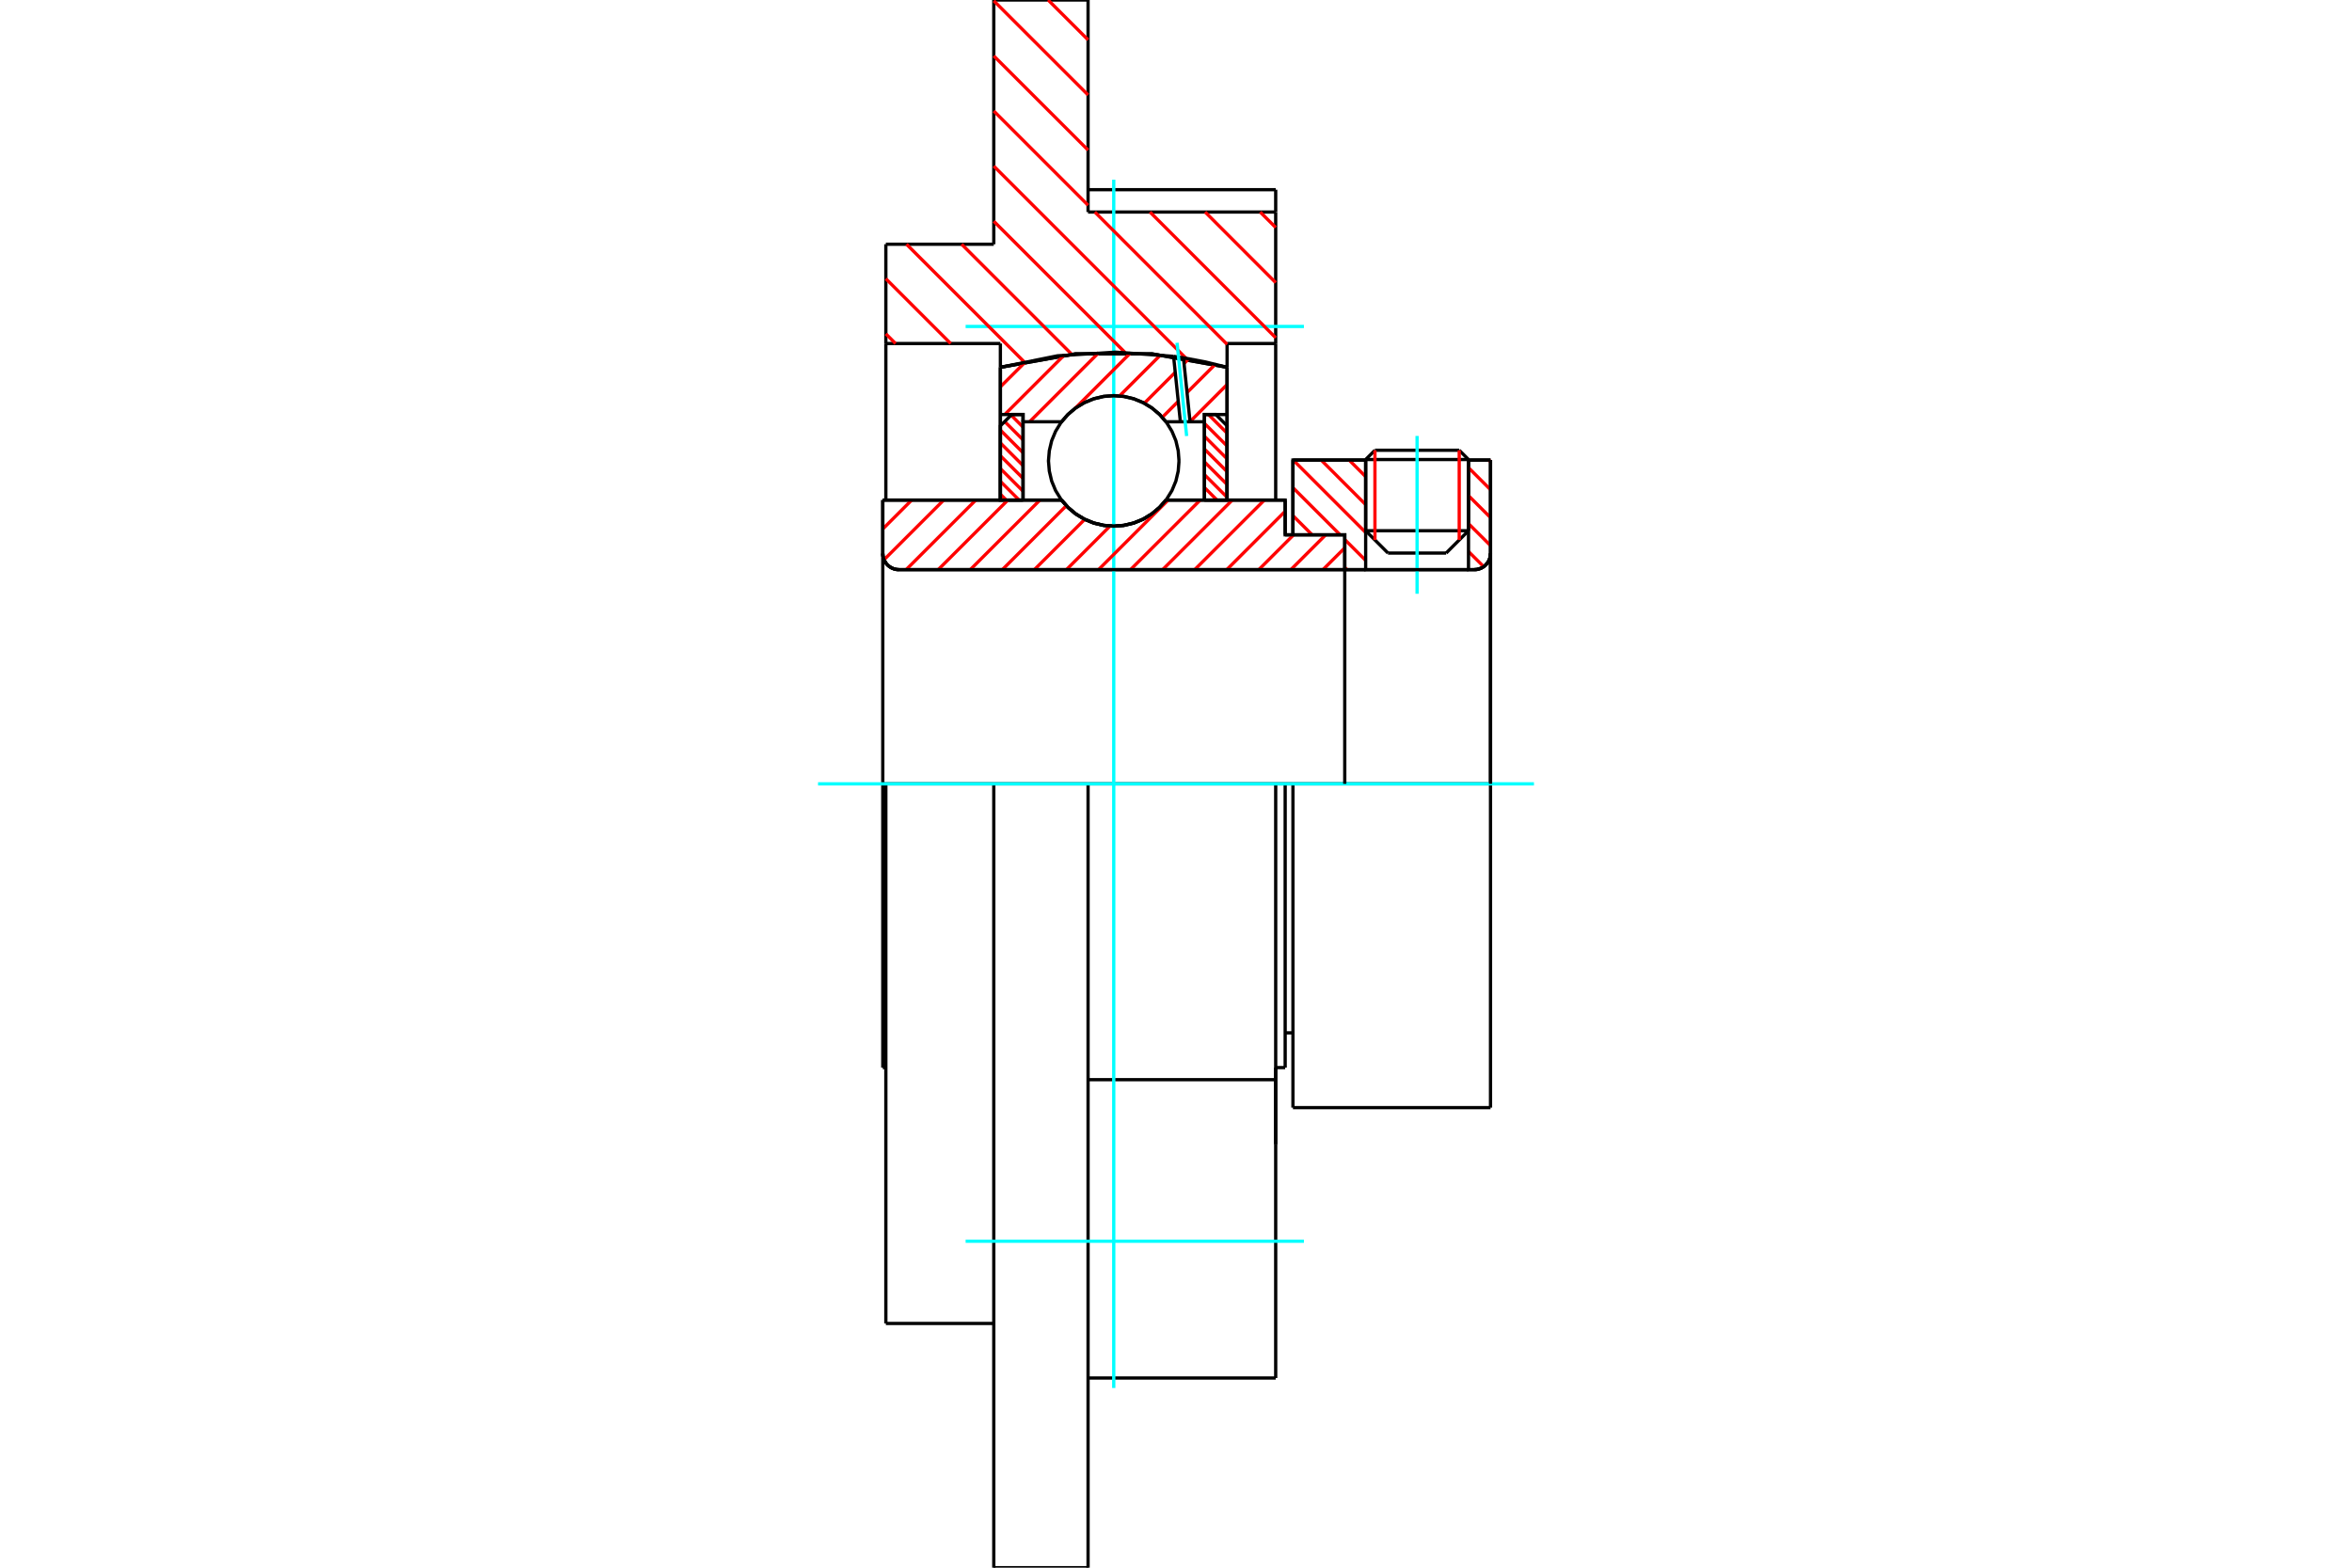 <?xml version="1.0" standalone="no"?>
<!DOCTYPE svg PUBLIC "-//W3C//DTD SVG 1.1//EN"
	"http://www.w3.org/Graphics/SVG/1.1/DTD/svg11.dtd">
<svg xmlns="http://www.w3.org/2000/svg" height="100%" width="100%" viewBox="0 0 36000 24000">
	<rect x="-1800" y="-1200" width="39600" height="26400" style="fill:#FFF"/>
	<g style="fill:none; fill-rule:evenodd" transform="matrix(1 0 0 1 0 0)">
		<g style="fill:none; stroke:#000; stroke-width:50; shape-rendering:geometricPrecision">
			<line x1="19790" y1="12000" x2="19671" y2="12000"/>
			<line x1="19671" y1="8188" x2="19790" y2="8188"/>
			<line x1="19671" y1="16344" x2="19671" y2="12000"/>
			<line x1="19671" y1="7656" x2="19671" y2="8188"/>
			<line x1="13559" y1="12000" x2="13512" y2="12000"/>
			<line x1="19671" y1="12000" x2="19526" y2="12000"/>
			<line x1="13512" y1="16344" x2="13512" y2="12000"/>
			<line x1="13512" y1="7656" x2="16248" y2="7656"/>
			<line x1="17847" y1="7656" x2="19671" y2="7656"/>
			<polyline points="16248,7656 16350,7771 16468,7870 16601,7950 16743,8008 16894,8043 17047,8055 17201,8043 17351,8008 17494,7950 17626,7870 17745,7771 17847,7656"/>
			<polyline points="13512,8473 13515,8512 13524,8550 13539,8586 13559,8619 13584,8649 13614,8674 13647,8694 13683,8709 13721,8718 13760,8721"/>
			<line x1="13512" y1="8473" x2="13512" y2="12000"/>
			<line x1="13512" y1="8473" x2="13512" y2="7656"/>
			<line x1="22477" y1="8125" x2="22477" y2="7043"/>
			<line x1="22135" y1="8467" x2="22477" y2="8125"/>
			<line x1="20903" y1="8125" x2="21245" y2="8467"/>
			<line x1="20903" y1="7043" x2="20903" y2="8125"/>
			<line x1="20903" y1="7043" x2="19790" y2="7043"/>
			<line x1="19790" y1="8188" x2="19790" y2="7043"/>
			<line x1="22566" y1="8721" x2="13760" y2="8721"/>
			<polyline points="22566,8721 22604,8718 22642,8709 22678,8694 22711,8674 22741,8649 22766,8619 22787,8586 22802,8550 22811,8512 22814,8473"/>
			<line x1="22814" y1="7043" x2="22814" y2="8473"/>
			<line x1="22814" y1="7043" x2="22477" y2="7043"/>
			<polyline points="22814,16957 22814,12000 19790,12000"/>
			<line x1="19790" y1="16957" x2="19790" y2="12000"/>
			<line x1="22814" y1="8473" x2="22814" y2="12000"/>
			<line x1="20903" y1="8125" x2="22477" y2="8125"/>
			<line x1="22477" y1="7035" x2="20903" y2="7035"/>
			<line x1="21045" y1="6893" x2="22335" y2="6893"/>
			<line x1="22135" y1="8467" x2="21245" y2="8467"/>
			<line x1="19671" y1="15812" x2="19790" y2="15812"/>
			<line x1="19526" y1="16344" x2="19671" y2="16344"/>
			<line x1="13512" y1="16344" x2="13559" y2="16344"/>
			<polyline points="13512,8473 13515,8512 13524,8550 13539,8586 13559,8619 13584,8649 13614,8674 13647,8694 13683,8709 13721,8718 13760,8721"/>
			<line x1="19790" y1="16957" x2="22814" y2="16957"/>
			<polyline points="22566,8721 22604,8718 22642,8709 22678,8694 22711,8674 22741,8649 22766,8619 22787,8586 22802,8550 22811,8512 22814,8473"/>
			<line x1="20903" y1="7035" x2="20903" y2="7043"/>
			<line x1="22477" y1="7043" x2="22477" y2="7035"/>
			<line x1="21045" y1="6893" x2="20903" y2="7035"/>
			<line x1="22477" y1="7035" x2="22335" y2="6893"/>
			<line x1="19526" y1="12000" x2="16654" y2="12000"/>
			<line x1="15211" y1="12000" x2="13559" y2="12000"/>
			<line x1="16654" y1="12000" x2="15211" y2="12000"/>
			<line x1="15312" y1="5259" x2="13559" y2="5259"/>
			<line x1="15312" y1="5623" x2="15312" y2="5259"/>
			<polyline points="18782,5623 17632,5417 16463,5417 15312,5623"/>
			<line x1="18782" y1="5259" x2="18782" y2="5623"/>
			<line x1="19526" y1="5259" x2="18782" y2="5259"/>
			<line x1="19526" y1="3246" x2="19526" y2="5259"/>
			<line x1="16654" y1="3246" x2="19526" y2="3246"/>
			<line x1="16654" y1="0" x2="16654" y2="3246"/>
			<line x1="15211" y1="0" x2="16654" y2="0"/>
			<line x1="15211" y1="3739" x2="15211" y2="0"/>
			<line x1="13559" y1="3739" x2="15211" y2="3739"/>
			<line x1="13559" y1="5259" x2="13559" y2="3739"/>
			<line x1="19526" y1="16529" x2="16654" y2="16529"/>
			<line x1="19526" y1="12000" x2="19526" y2="16529"/>
			<line x1="13559" y1="20261" x2="13559" y2="12000"/>
			<line x1="15211" y1="24000" x2="15211" y2="12000"/>
			<line x1="16654" y1="12000" x2="16654" y2="24000"/>
			<line x1="19526" y1="17521" x2="19526" y2="16529"/>
			<line x1="19526" y1="21096" x2="19526" y2="17521"/>
			<line x1="19526" y1="3244" x2="19526" y2="2904"/>
			<line x1="19526" y1="16344" x2="19526" y2="17521"/>
			<line x1="19526" y1="5259" x2="19526" y2="7656"/>
			<line x1="18782" y1="5623" x2="18782" y2="7656"/>
			<line x1="15312" y1="7656" x2="15312" y2="5623"/>
			<line x1="13559" y1="7656" x2="13559" y2="5259"/>
			<line x1="13559" y1="20261" x2="15211" y2="20261"/>
			<line x1="15211" y1="24000" x2="16654" y2="24000"/>
			<line x1="19526" y1="2904" x2="16654" y2="2904"/>
			<line x1="16654" y1="21096" x2="19526" y2="21096"/>
		</g>
		<g style="fill:none; stroke:#0FF; stroke-width:50; shape-rendering:geometricPrecision">
			<line x1="21690" y1="9090" x2="21690" y2="6674"/>
			<line x1="17047" y1="21249" x2="17047" y2="2751"/>
			<line x1="12521" y1="12000" x2="23479" y2="12000"/>
			<line x1="14780" y1="4998" x2="19958" y2="4998"/>
			<line x1="14780" y1="19002" x2="19958" y2="19002"/>
		</g>
		<g style="fill:none; stroke:#F00; stroke-width:50; shape-rendering:geometricPrecision">
			<line x1="16043" y1="0" x2="16654" y2="610"/>
			<line x1="19289" y1="3246" x2="19526" y2="3483"/>
			<line x1="15211" y1="12" x2="16654" y2="1454"/>
			<line x1="18446" y1="3246" x2="19526" y2="4327"/>
			<line x1="15211" y1="856" x2="16654" y2="2298"/>
			<line x1="17602" y1="3246" x2="19526" y2="5171"/>
			<line x1="15211" y1="1699" x2="16654" y2="3142"/>
			<line x1="16758" y1="3246" x2="18782" y2="5271"/>
			<line x1="15211" y1="2543" x2="18156" y2="5488"/>
			<line x1="15211" y1="3387" x2="17219" y2="5395"/>
			<line x1="14719" y1="3739" x2="16405" y2="5425"/>
			<line x1="13875" y1="3739" x2="15674" y2="5538"/>
			<line x1="13559" y1="4267" x2="14551" y2="5259"/>
			<line x1="13559" y1="5111" x2="13707" y2="5259"/>
		</g>
		<g style="fill:none; stroke:#000; stroke-width:50; shape-rendering:geometricPrecision">
			<polyline points="18782,5623 17632,5417 16463,5417 15312,5623"/>
		</g>
		<g style="fill:none; stroke:#F00; stroke-width:50; shape-rendering:geometricPrecision">
			<line x1="22335" y1="6893" x2="22335" y2="8267"/>
			<line x1="21045" y1="8267" x2="21045" y2="6893"/>
			<line x1="15312" y1="7566" x2="15402" y2="7656"/>
			<line x1="15312" y1="7369" x2="15599" y2="7656"/>
			<line x1="15312" y1="7173" x2="15659" y2="7520"/>
			<line x1="15312" y1="6977" x2="15659" y2="7324"/>
			<line x1="15312" y1="6781" x2="15659" y2="7128"/>
			<line x1="15312" y1="6584" x2="15659" y2="6931"/>
			<line x1="15378" y1="6454" x2="15659" y2="6735"/>
			<line x1="15476" y1="6355" x2="15659" y2="6539"/>
		</g>
		<g style="fill:none; stroke:#000; stroke-width:50; shape-rendering:geometricPrecision">
			<polyline points="15659,7656 15659,6346 15486,6346 15312,6519 15312,7656 15659,7656"/>
		</g>
		<g style="fill:none; stroke:#F00; stroke-width:50; shape-rendering:geometricPrecision">
			<line x1="18496" y1="6346" x2="18782" y2="6632"/>
			<line x1="18435" y1="6481" x2="18782" y2="6828"/>
			<line x1="18435" y1="6678" x2="18782" y2="7025"/>
			<line x1="18435" y1="6874" x2="18782" y2="7221"/>
			<line x1="18435" y1="7070" x2="18782" y2="7417"/>
			<line x1="18435" y1="7266" x2="18782" y2="7613"/>
			<line x1="18435" y1="7463" x2="18628" y2="7656"/>
		</g>
		<g style="fill:none; stroke:#000; stroke-width:50; shape-rendering:geometricPrecision">
			<polyline points="18435,7656 18435,6346 18609,6346 18782,6519 18782,7656 18435,7656"/>
			<polyline points="18046,7056 18034,6900 17998,6747 17938,6603 17856,6469 17754,6350 17635,6248 17501,6166 17356,6106 17204,6069 17047,6057 16891,6069 16739,6106 16594,6166 16460,6248 16341,6350 16239,6469 16157,6603 16097,6747 16061,6900 16048,7056 16061,7212 16097,7365 16157,7510 16239,7643 16341,7763 16460,7864 16594,7946 16739,8006 16891,8043 17047,8055 17204,8043 17356,8006 17501,7946 17635,7864 17754,7763 17856,7643 17938,7510 17998,7365 18034,7212 18046,7056"/>
		</g>
		<g style="fill:none; stroke:#F00; stroke-width:50; shape-rendering:geometricPrecision">
			<line x1="22788" y1="7043" x2="22814" y2="7069"/>
			<line x1="22477" y1="7160" x2="22814" y2="7497"/>
			<line x1="22477" y1="7588" x2="22814" y2="7924"/>
			<line x1="22477" y1="8016" x2="22814" y2="8352"/>
			<line x1="22477" y1="8443" x2="22709" y2="8675"/>
			<line x1="20650" y1="7043" x2="20903" y2="7297"/>
			<line x1="20222" y1="7043" x2="20903" y2="7725"/>
			<line x1="19794" y1="7043" x2="20903" y2="8152"/>
			<line x1="19790" y1="7466" x2="20512" y2="8188"/>
			<line x1="20583" y1="8260" x2="20903" y2="8580"/>
			<line x1="19790" y1="7894" x2="20084" y2="8188"/>
			<line x1="20583" y1="8687" x2="20617" y2="8721"/>
		</g>
		<g style="fill:none; stroke:#000; stroke-width:50; shape-rendering:geometricPrecision">
			<line x1="22814" y1="12000" x2="22814" y2="7043"/>
			<polyline points="22566,8721 22604,8718 22642,8709 22678,8694 22711,8674 22741,8649 22766,8619 22787,8586 22802,8550 22811,8512 22814,8473"/>
			<polyline points="22566,8721 22477,8721 22477,7043"/>
			<polyline points="22477,8721 20903,8721 20903,7043"/>
			<polyline points="20903,8721 20583,8721 20583,12000"/>
			<polyline points="20583,8721 20583,8188 19790,8188 19790,7043 20903,7043"/>
			<line x1="22477" y1="7043" x2="22814" y2="7043"/>
		</g>
		<g style="fill:none; stroke:#F00; stroke-width:50; shape-rendering:geometricPrecision">
			<line x1="18782" y1="5887" x2="18215" y2="6455"/>
			<line x1="18600" y1="5579" x2="18169" y2="6010"/>
			<line x1="18035" y1="6144" x2="17790" y2="6389"/>
			<line x1="18195" y1="5493" x2="18123" y2="5565"/>
			<line x1="17989" y1="5699" x2="17515" y2="6173"/>
			<line x1="17764" y1="5433" x2="17136" y2="6061"/>
			<line x1="17307" y1="5399" x2="16455" y2="6252"/>
			<line x1="16819" y1="5397" x2="15759" y2="6457"/>
			<line x1="16290" y1="5435" x2="15379" y2="6346"/>
			<line x1="15702" y1="5533" x2="15312" y2="5922"/>
		</g>
		<g style="fill:none; stroke:#000; stroke-width:50; shape-rendering:geometricPrecision">
			<polyline points="15312,7656 15312,6346 15312,5623"/>
			<polyline points="17963,5455 17075,5391 16186,5447 15312,5623"/>
			<polyline points="18114,5478 18039,5466 17963,5455"/>
			<polyline points="18782,5623 18450,5541 18114,5478"/>
			<polyline points="18782,5623 18782,6346 18435,6346 18435,6457 18435,7656"/>
			<polyline points="18435,6457 18215,6457 18067,6457 17847,6457 17745,6341 17626,6242 17494,6162 17351,6104 17201,6069 17047,6057 16894,6069 16743,6104 16601,6162 16468,6242 16350,6341 16248,6457 15659,6457 15659,7656"/>
			<polyline points="15659,6457 15659,6346 15312,6346"/>
			<line x1="18782" y1="6346" x2="18782" y2="7656"/>
		</g>
		<g style="fill:none; stroke:#0FF; stroke-width:50; shape-rendering:geometricPrecision">
			<line x1="18163" y1="6675" x2="18016" y2="5248"/>
		</g>
		<g style="fill:none; stroke:#000; stroke-width:50; shape-rendering:geometricPrecision">
			<line x1="18067" y1="6457" x2="17963" y2="5455"/>
			<line x1="18215" y1="6457" x2="18114" y2="5478"/>
		</g>
		<g style="fill:none; stroke:#F00; stroke-width:50; shape-rendering:geometricPrecision">
			<line x1="20583" y1="8387" x2="20249" y2="8721"/>
			<line x1="20291" y1="8188" x2="19758" y2="8721"/>
			<line x1="19800" y1="8188" x2="19267" y2="8721"/>
			<line x1="19671" y1="7827" x2="18777" y2="8721"/>
			<line x1="19352" y1="7656" x2="18286" y2="8721"/>
			<line x1="18861" y1="7656" x2="17795" y2="8721"/>
			<line x1="18370" y1="7656" x2="17304" y2="8721"/>
			<line x1="17879" y1="7656" x2="16814" y2="8721"/>
			<line x1="16991" y1="8053" x2="16323" y2="8721"/>
			<line x1="16603" y1="7951" x2="15832" y2="8721"/>
			<line x1="16321" y1="7742" x2="15342" y2="8721"/>
			<line x1="15917" y1="7656" x2="14851" y2="8721"/>
			<line x1="15426" y1="7656" x2="14360" y2="8721"/>
			<line x1="14935" y1="7656" x2="13869" y2="8721"/>
			<line x1="14444" y1="7656" x2="13531" y2="8569"/>
			<line x1="13954" y1="7656" x2="13512" y2="8098"/>
		</g>
		<g style="fill:none; stroke:#000; stroke-width:50; shape-rendering:geometricPrecision">
			<polyline points="13512,7656 13512,8473 13515,8512 13524,8550 13539,8586 13559,8619 13584,8649 13614,8674 13647,8694 13683,8709 13721,8718 13760,8721 20583,8721 20583,8188 19671,8188 19671,7656 17847,7656"/>
			<polyline points="16248,7656 16350,7771 16468,7870 16601,7950 16743,8008 16894,8043 17047,8055 17201,8043 17351,8008 17494,7950 17626,7870 17745,7771 17847,7656"/>
			<polyline points="16248,7656 13859,7656 13512,7656"/>
		</g>
	</g>
</svg>
